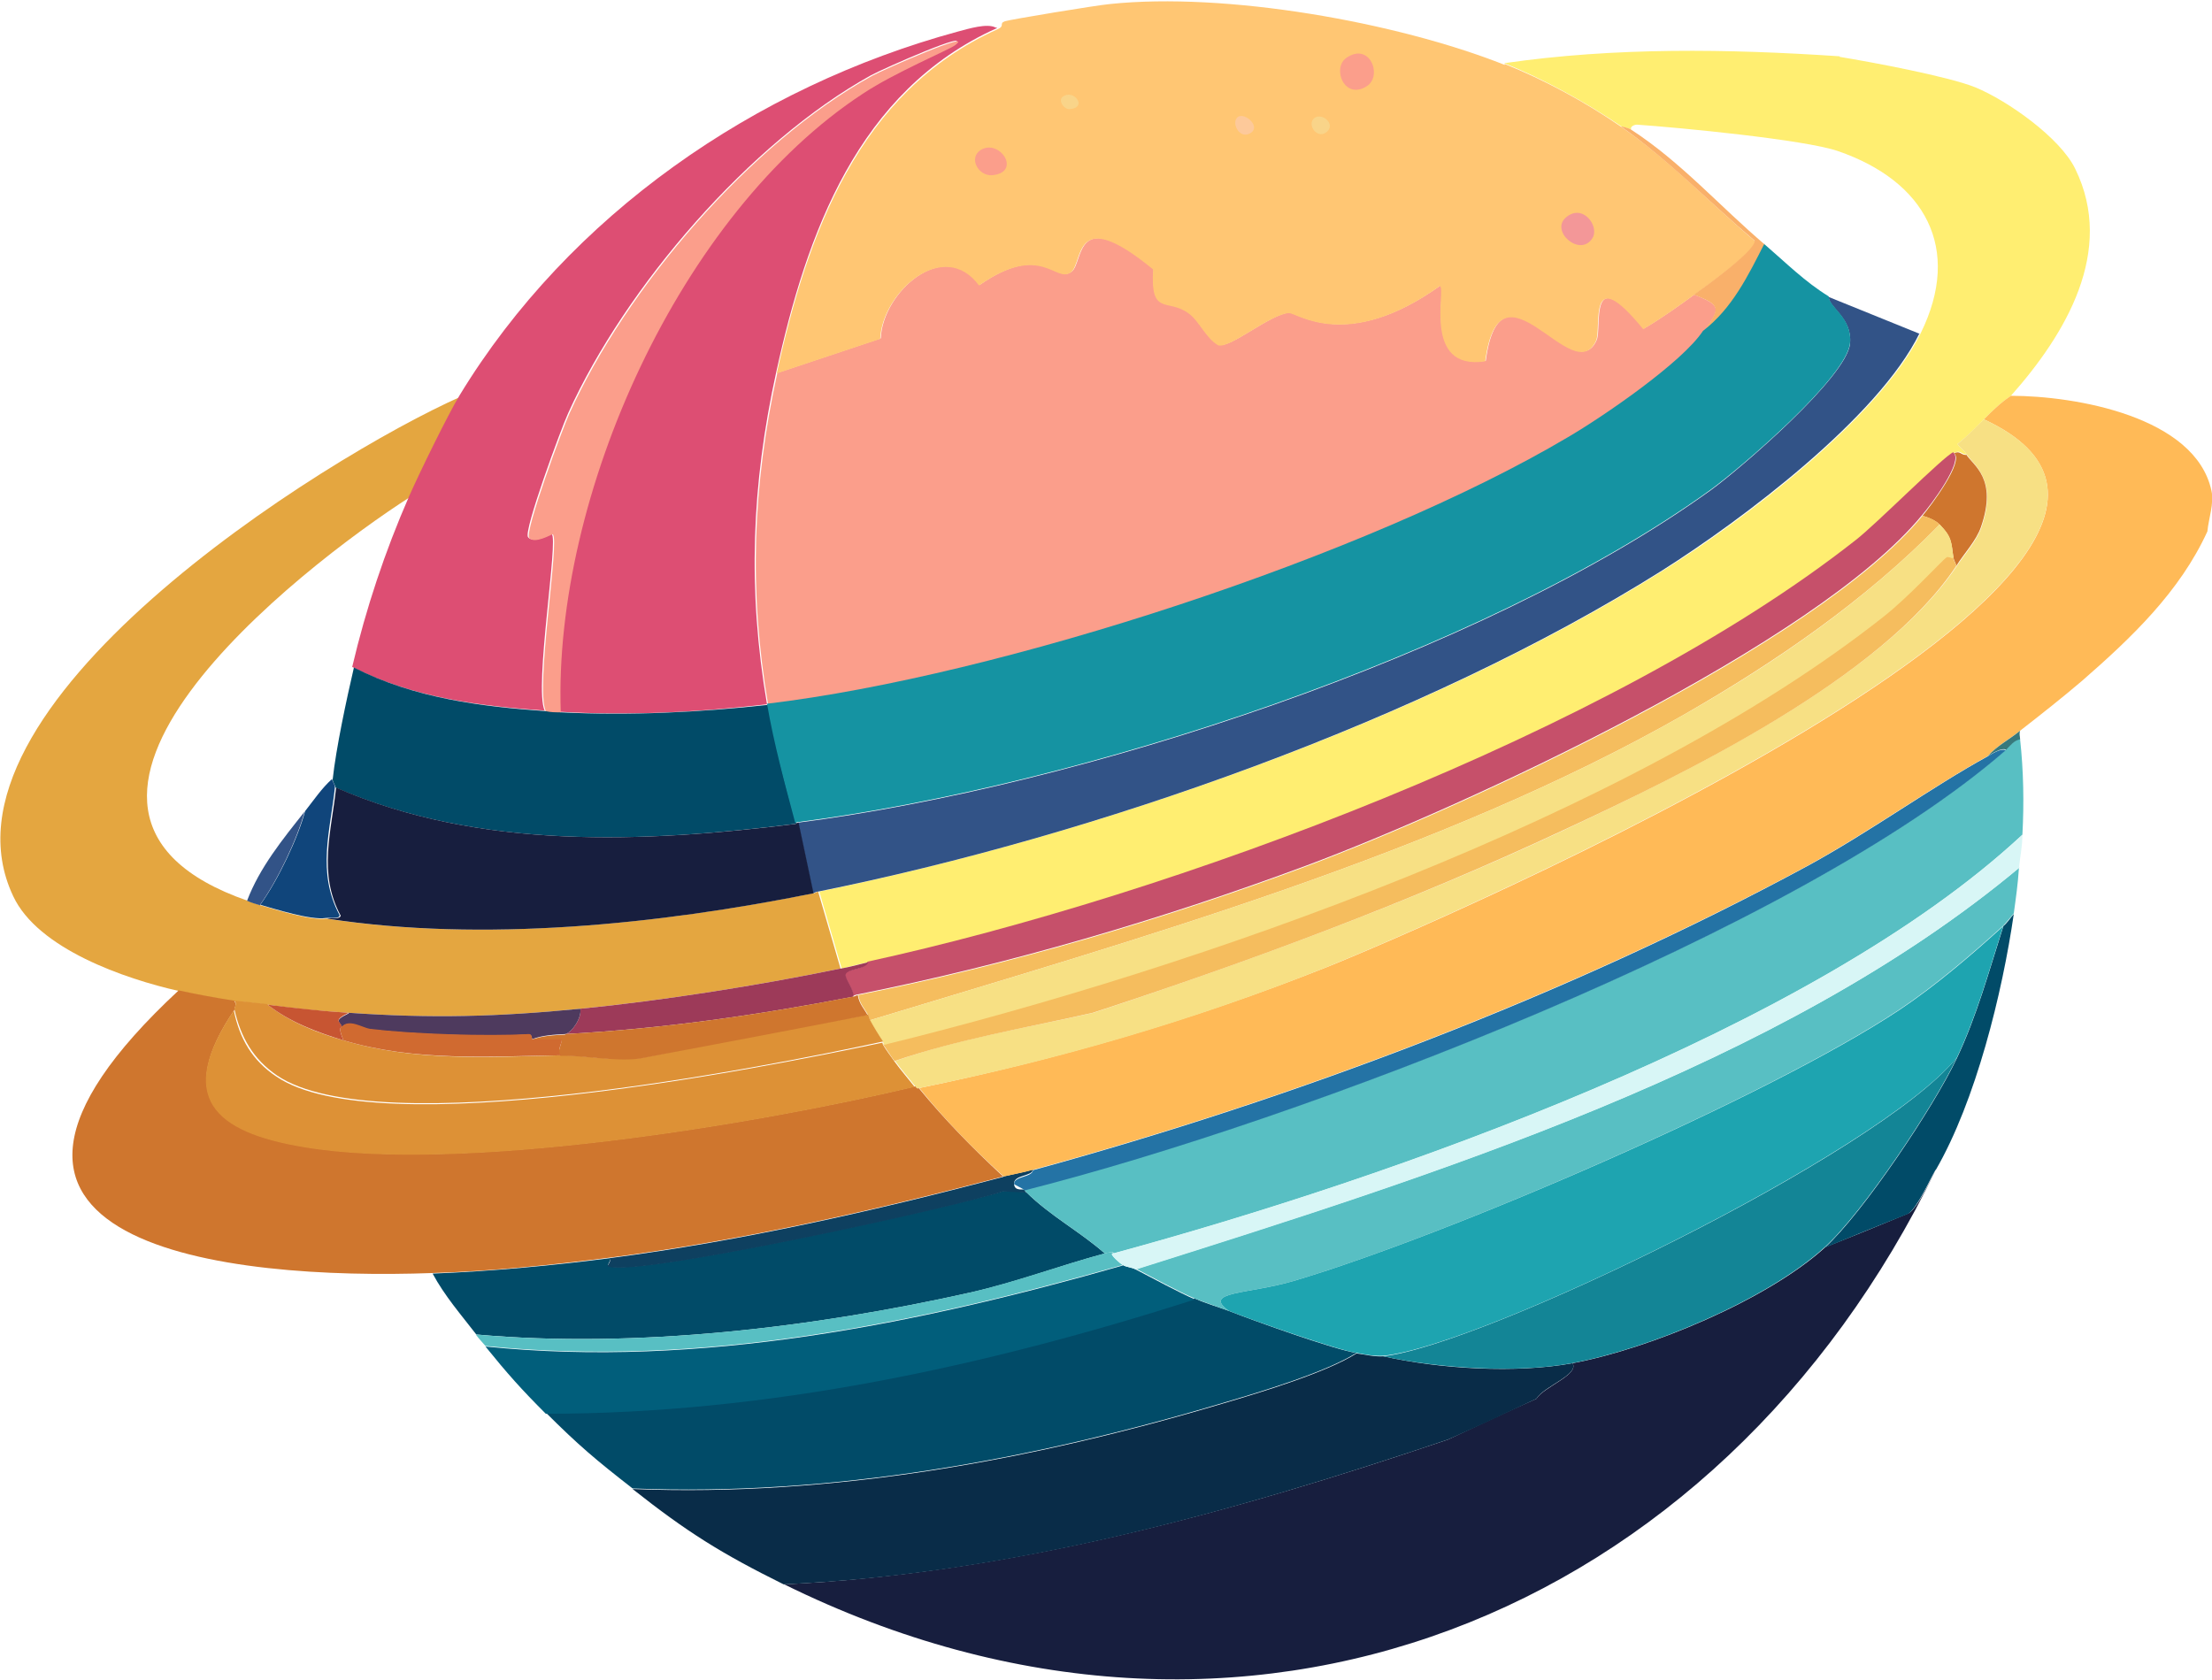 <svg viewBox="0 0 385 292.4" xmlns="http://www.w3.org/2000/svg"><path d="M320.2 9.9c5.5.9 18.9 3.4 23.6 5.3 5.6 2.3 14.8 8.8 17.4 14.2 7 14.3-1.7 28.8-11.2 39.5-.2.2-1.5.8-4.7 4.1-1.5 1.6-3 3-4.6 4.3.6.8 1 .9 1.6 1.8-1 0-1-.8-2.1-.3-1.6.7-13.5 12.6-17 15.3-42.5 33.5-119.2 62-172 73.4-1.6.3-3.1.7-4.7 1.1l-3.9-13.4c48-9.8 105.4-29.8 146.9-55.9 13.9-8.7 37.6-26.6 44.8-41.3 7.3-14.8.7-26.5-14.4-31.7-5.8-2-27.7-4.1-35-4.6-.4 0-1.2.3-1 .8 0 0-1.3-.4-1.7-.5-6.2-4.2-13.4-8.2-20.4-11 19.4-2.8 38.9-2.5 58.4-1.2z" fill="#ffee71"/><path d="M80.2 68.9c-2 3.3-7 13.5-8.8 17.6-19.2 12.3-73.5 54.6-28.3 70.3.9.3 1.3.5 2.3.8 2.8.8 8.8 2.7 11.4 2.3 27.1 4.2 57.9 1 84.7-4.4.3 0 .6-.2.9-.3l3.9 13.4c-14 2.9-31.1 5.6-45.3 7-14.4 1.4-25.8 1.7-40.3.7-4.9-.3-9.3-.7-14.1-1.4-2.4-.3-5.5-.6-5.8-.6-3.2-.5-6.6-1.1-9.7-1.8-9.3-2.1-24.5-7.3-28.8-16.5-15.5-32.7 53.9-76.3 78-87z" fill="#e4a640"/><path d="M340 78.8c1.8 1.5-4 9.2-5.5 10.9-18.3 22.3-79.6 50.7-107.2 61-25 9.3-51.9 17.2-78 22.4-.3 0-.6.2-.9.3.3-1.1-1.5-3.1-1.3-3.9.3-.9 3.6-.7 3.9-2.1 52.8-11.5 129.5-39.9 172-73.4 3.5-2.7 15.3-14.6 17-15.3z" fill="#c6506a"/><path d="M146.4 168.6c1.6-.3 3.1-.7 4.7-1.1-.3 1.3-3.6 1.1-3.9 2.1-.2.7 1.6 2.8 1.3 3.9-16.5 3.2-33.3 5.6-50.1 6.5 1.2-.3 2.9-2.9 2.6-4.4 14.2-1.4 31.3-4.1 45.3-7z" fill="#9d3a59"/><path d="M60.7 176.3c14.5 1 25.9.7 40.3-.7.3 1.5-1.4 4.1-2.6 4.4-1.9.1-4 .2-5.8.9 0 0 0-.8-.5-.8-7.6.4-20.1 0-27.7-.9-1.3-.1-3.6-1.8-4.9-.4-.2-1-1.7-1 1.2-2.4z" fill="#4e3a5e"/><path d="M173.5 4.9c-24.2 10.9-33.1 35.7-38.4 59.9-4.3 19.6-5 37.9-1.6 57.8-12 1.4-24 2-36.1 1.3C96.2 86.2 118.2 37 150 16.2c5.4-3.5 14.9-7.5 16-8.4 3.7-2.9-12.2 4.1-14.4 5.3-21.1 11.7-42.8 36.9-52.7 58.8-1.2 2.6-7.8 20.5-7 21.6.9 1.2 3.9-.7 4.1-.6 1.3.8-3.1 26.8-1.2 30.8-11.5-.8-23.1-2.3-33.5-7.6 2.4-10.2 5.7-20.1 9.9-29.7C73 82.3 78 72.1 80 68.8c19.1-31.4 51.4-53.7 86.7-63.3 1.9-.5 5.1-1.5 6.6-.7h.2z" fill="#dd4e73"/><path d="M136.4 275.8c39.6-1.9 77.7-12.4 115.6-25.2 5.1-2.4 10.2-4.8 15.4-7.1 1.3-2.1 7.5-4.2 6.3-6.2 13.4-2.5 33.9-11 44-20.2 4.8-1.9 9.7-3.9 14.5-5.9 1.6-.9 3.7-5.7 4.8-7.7-37.9 78.2-120.8 111.6-200.5 72.3z" fill="#171e3e"/><path d="M236.1 235.6c1.6.2 3.1.6 4.7.5 9.8 2.2 23.1 3 32.9 1.2 1.2 2-5 4-6.3 6.2-5.1 2.4-10.2 4.8-15.4 7.1-37.9 12.8-75.9 23.4-115.6 25.2-10.9-5.4-16.8-9.1-26.3-16.6 34.7 1.4 69.6-5 102.8-14.9 6.8-2 18-5.4 23.2-8.7z" fill="#092c48"/><path d="M208.1 226.1c1.8.8 3.9 1.4 5.8 2.1 4.3 1.7 18.8 6.9 22.2 7.3-5.2 3.3-16.4 6.7-23.2 8.7-33.2 9.9-68.1 16.3-102.8 14.9-6.3-4.9-9.4-7.5-15.1-13.2 38.6 0 76.4-8.1 113-19.9h.1zm-101.8-7.2c0 .5-.6 1.4-.5 1.4 3.6 2.3 60.9-10.4 68.9-13l3.9.2c4.1 4.1 9.4 6.9 13.7 10.7-7.8 2.1-15.4 5-23.4 6.8-27.2 6.1-58.2 9.8-86 7.3-2.7-3.5-5.5-6.7-7.6-10.6 10.3-.4 20.9-1.4 31-2.7z" fill="#014b68"/><path d="M195.4 220.2c.6.4 1.6.4 2.3.8 2.9 1.5 7.5 4 10.3 5.2-36.6 11.7-74.4 19.9-113 19.9-4.3-4.3-6.7-7-10.5-11.7 37.4 3.8 75.1-3.9 110.9-14.1z" fill="#015e7b"/><path d="M336.9 203.6c-1.1 1.9-3.2 6.7-4.8 7.7-4.8 1.9-9.7 3.9-14.5 5.9 6.6-6 19-24.5 23-33 3.5-7.4 5.6-15.2 8.1-23 .7-.6 1.2-1.4 1.8-2.1-2 13.8-6.6 32.5-13.6 44.6z" fill="#014b68"/><path d="M192.2 218.2c1.9-.5 1.4 0 1.5 0-.8 0 1.4 1.8 1.7 2-35.8 10.2-73.5 17.9-110.9 14.1-.6-.7-1.1-1.2-1.7-2 27.8 2.5 58.8-1.2 86-7.3 7.9-1.8 15.6-4.7 23.4-6.8z" fill="#58bfc3"/><path d="M334.1 58c-7.2 14.7-30.9 32.5-44.8 41.3-41.5 26.1-98.9 46.2-146.9 55.9-.3 0-.6.2-.9.3l-2.6-12.3c48.8-6.3 119-29.1 158.9-57.9 5.1-3.7 23.7-19.7 24.2-25.5.4-4.5-3.7-6.2-3.7-8.1l15.8 6.4z" fill="#325387"/><path d="M174.6 204.8c1.7-.4 3.4-.7 5.2-1.2-.2 1.2-3.3.9-3.3 2.4s1.7.9 1.9 1.1c.1.1 0 .4.1.5l-3.9-.2c-8 2.7-65.3 15.3-68.9 13 0 0 .7-.9.5-1.4 23-3 45.9-8.2 68.3-14.1h.1z" fill="#0e4060"/><path d="M294.9 51.3c5.1 2 4.3 2.5 1.7 6.5-3.6 5.5-17.5 14.9-23.5 18.5-35 20.7-99.1 41.5-139.4 46.4-3.4-19.9-2.7-38.2 1.6-57.8l18-6c.3-8 11-17.7 17.2-9.3 10.9-7.6 13.3-.3 16-2.3 2.2-1.6.3-12 14.3-.5-.5 8.2 2.4 5 6.1 7.6 1.9 1.4 3 4.4 5.2 5.6 2 .7 8.9-5.3 12.3-5.6 1.4 0 10.1 6.9 26.3-4.7 1.2.2-3.2 14.8 7.9 13.1 2.6-19.5 15.4 5.2 19.3-3.6 1-2.2-1.6-14 8.2-2 3.1-1.8 6-3.9 8.9-6h-.1z" fill="#fb9e8b"/><path d="M261.8 11.1c7 2.8 14.2 6.7 20.4 11 8.4 5.8 15.5 13.3 23.3 19.9.2 1.5-8 7.5-10.6 9.3-2.9 2.1-5.8 4.2-8.9 6-9.8-12-7.2-.3-8.2 2-4 8.8-16.7-15.8-19.3 3.6-11.1 1.7-6.7-12.9-7.9-13.1-16.2 11.6-24.9 4.6-26.3 4.7-3.4.3-10.3 6.3-12.3 5.6-2.2-1.3-3.3-4.3-5.2-5.6-3.6-2.6-6.6.6-6.1-7.6-14-11.5-12.1-1.2-14.3.5-2.7 2-5.1-5.3-16 2.3-6.2-8.4-16.9 1.3-17.2 9.3l-18 6c5.3-24.2 14.2-49 38.4-59.9 1.4-.6.2-1 1.3-1.4.9-.3 16-2.8 18.3-3 20.1-2.1 49.8 3.1 68.7 10.6v-.2z" fill="#ffc673"/><path d="M283.8 22.5c8.8 5.7 15.5 13.4 23.4 20.1-2.8 5.5-5.6 11.3-10.7 15.2 2.7-4 3.4-4.6-1.7-6.5 2.6-1.8 10.8-7.8 10.6-9.4-7.8-6.6-14.9-14-23.3-19.9.4 0 1.6.4 1.7.5z" fill="#f9b06a"/><path d="M234.3 10.1c4.1-2.9 6.4 3.1 3.6 4.9-3.9 2.5-6.1-3.1-3.6-4.9z" fill="#fb9e8b"/><path d="M272.5 37.9c2.9-2.6 5.9 1.4 4.7 3.5-2.1 3.5-7.4-1.1-4.7-3.5z" fill="#f39798"/><path d="M170.7 26.1c3.3-2 7.2 3.9 2 4.4-2.4.2-4.2-3-2-4.4z" fill="#fb9e8b"/><path d="M215.4 20.4c1.2-1 4.4 1.8 2 2.9-1.8.8-3.1-2-2-2.9z" fill="#fdc99a"/><path d="M228.7 20.6c1.3-1.1 3.8.9 2.3 2.3-1.6 1.5-3.6-1.1-2.3-2.3zm-43.8-3.7c1.9-1.6 4.6 1.9 1.2 2.1-1 0-1.9-1.5-1.2-2.1z" fill="#f9d489"/><path d="M95 123.8c.9 0 1.7 0 2.6.2 12.1.6 24.1 0 36.1-1.3 1.2 7 3 13.9 4.9 20.7-26.5 3.3-55.1 4.6-80.2-6.3 0-.3-.5-1-.5-1.4.6-5.5 2.4-13.9 3.7-19.5 10.4 5.3 22 6.8 33.5 7.6z" fill="#014b68"/><path d="M97.6 124c-.9 0-1.7 0-2.6-.2-1.9-4 2.5-30 1.2-30.8-.2 0-3.2 1.8-4.1.6-.8-1.1 5.8-19 7-21.6 9.9-21.9 31.6-47.2 52.7-58.8C154 12 170 5 166.2 7.9c-1.1.8-10.6 4.8-16 8.4-31.8 20.8-53.9 70-52.6 107.7z" fill="#fb9e8b"/><path d="M138.5 143.3c.2 0 .3-.1.5-.1l2.6 12.3c-26.8 5.4-57.6 8.6-84.7 4.4 1-.2 2.2.2 2.4-.5-4-7.4-1.6-14.7-.8-22.3 25 10.9 53.6 9.6 80.2 6.3h-.2z" fill="#171e3e"/><path d="M58.3 137c-.8 7.6-3.2 14.8.8 22.3 0 .7-1.3.4-2.4.5-2.6.4-8.6-1.5-11.4-2.3 3.1-4.3 6.6-11.7 7.8-16.3 1.5-1.9 2.9-4 4.7-5.6 0 .3.5 1 .5 1.4z" fill="#10457b"/><path d="M45.3 157.6c-1-.3-1.4-.4-2.3-.8 2.2-5.8 6.2-10.7 10-15.5-1.2 4.6-4.7 12-7.8 16.3z" fill="#325387"/><path d="M351.6 128.7c.6 5.5.7 11.1.4 16.6-36.5 34-110 59.8-158.2 72.9 0 0 .3-.5-1.5 0-4.3-3.8-9.6-6.6-13.7-10.7s0-.4-.1-.5c47.8-12 134.4-44.9 170.7-76.6.8-.7 1.3-1.7 2.4-1.8z" fill="#58bfc3"/><path d="M351.4 151.1c-.2 2.9-.5 5-.9 7.9-.6.7-1.2 1.5-1.8 2.1-5.6 5.1-11.9 10.5-18.2 14.7-22.9 15.2-78.7 39.3-105.4 47.2-7.8 2.3-16 1.8-11.2 5.2-1.9-.7-4-1.4-5.8-2.1-2.9-1.2-7.4-3.7-10.3-5.2 51.2-16.2 112.1-35.1 153.7-69.9h-.1z" fill="#58bfc3"/><path d="M351.4 151.1c-41.6 34.7-102.5 53.7-153.7 69.9-.7-.4-1.6-.4-2.3-.8-.3-.1-2.5-2-1.7-2 48.2-13.1 121.8-38.9 158.3-72.9 0 2-.4 3.8-.6 5.8z" fill="#d8f6f6"/><path d="M349.1 130.6c-36.3 31.6-122.9 64.5-170.7 76.6-.2-.2-1.9-1-1.9-1.1 0-1.4 3.1-1.1 3.3-2.4 45.6-12.5 93.1-30.4 134.7-52.9 10.7-5.8 21.9-13.9 31.4-19.1.7-.4 2.3-1.5 3.2-1.1z" fill="#2473a5"/><path d="M340.6 184.1c-4 8.5-16.4 27-23 33-10.1 9.2-30.6 17.7-44 20.2-9.7 1.8-23.1.9-32.9-1.2 17.2-1.8 86.2-35.2 99.8-51.9h.1z" fill="#138596"/><path d="M348.7 161.1c-2.5 7.8-4.6 15.6-8.1 23-13.7 16.7-82.6 50.2-99.8 51.9-1.6.1-3.2-.2-4.7-.5-3.4-.5-17.9-5.6-22.2-7.3-4.8-3.4 3.4-2.9 11.2-5.2 26.7-7.9 82.6-32 105.5-47.2 6.3-4.2 12.6-9.6 18.2-14.7z" fill="#1ea4b0"/><path d="M307.2 42.6c3.6 3.1 7 6.5 11.1 9 0 1.9 4.1 3.6 3.7 8.1-.5 5.9-19.1 21.8-24.2 25.5-39.9 28.8-110.1 51.6-158.9 57.9-.2 0-.3.1-.5.1-1.8-6.8-3.7-13.7-4.9-20.7 40.4-4.8 104.5-25.7 139.4-46.4 6-3.5 19.9-13 23.5-18.5 5.1-3.9 7.9-9.7 10.7-15.2v.2z" fill="#1593a2"/><path d="M350 68.9c11.2 0 32.1 3.6 34.9 16.5.5 2.2-.5 4.9-.7 7.1-4.8 10.5-13.2 18.5-21.8 26-3.4 2.9-7.2 5.9-10.8 8.7-1.9 1.5-4 2.6-5.6 4.4-9.5 5.2-20.8 13.3-31.4 19.1-41.7 22.5-89.1 40.4-134.7 52.9-1.7.5-3.5.8-5.2 1.2-5.3-4.8-10.2-9.8-14.7-15.4 24.2-5 47.9-11.9 70.8-21 17.1-6.8 167.1-71.1 114.5-95.4 3.2-3.3 4.5-3.9 4.7-4.1z" fill="#ffba57"/><path d="M351.6 127.2c-.2.7 0 .9 0 1.5-1.1.2-1.7 1.1-2.4 1.8-.9-.4-2.5.7-3.2 1.1 1.6-1.8 3.8-2.9 5.6-4.4z" fill="#38797c"/><path d="M159.9 189.4s-.2.3-.6-.3c-1.1-1.4-2.5-3-3.5-4.4 11-3.9 23-5.8 34.5-8.4 27.8-9.2 55.2-19.3 81.7-31.7 21.2-10 55.5-26.5 68.6-46.1 1.4-2.1 3.5-4.4 4.3-6.8 2.8-8.3-1.3-10.6-2.6-12.6-.6-.9-1-1-1.6-1.8 1.7-1.4 3.1-2.8 4.6-4.3 52.6 24.2-97.4 88.5-114.5 95.4-22.9 9.2-46.6 16.1-70.8 21z" fill="#f7e084"/><path d="M342.2 79.1c1.3 2 5.5 4.2 2.6 12.6-.8 2.4-3 4.7-4.3 6.8-.1-.5-.4-.9-.5-1.4-.4-2.8-.3-3.6-2.4-5.8-.7-.7-2.1-1.3-3-1.5 1.5-1.8 7.3-9.5 5.5-10.9 1.1-.5 1.1.3 2.1.3z" fill="#cf762e"/><path d="M340 97.1c0 .5.4.9.5 1.4-13 19.6-47.3 36.2-68.6 46.1-26.5 12.4-53.9 22.6-81.7 31.7-11.5 2.6-23.4 4.6-34.5 8.4-.7-.9-1.3-1.9-2-2.9 54.6-13.5 130-39.7 174.1-74.6 4.2-3.3 10.2-9.8 10.8-10.2.5-.4.8.2 1.3 0h.1z" fill="#f5bd5e"/><path d="M334.6 89.8c1 .2 2.4.8 3 1.5-12.9 13.2-28.5 23.9-44.5 33.1-42.4 24.2-94.9 39-141.7 53.2l-.3-.9c-.6-1.1-1.5-2-1.7-3.5 26.1-5.2 53-13.1 78-22.4 27.6-10.3 88.9-38.7 107.2-61z" fill="#f5bd5e"/><path d="M340 97.1c-.5.2-.8-.4-1.3 0-.6.4-6.6 6.9-10.8 10.2-44.1 34.9-119.5 61.2-174.1 74.6 0-.1 0-.3-.1-.5-.8-1.2-1.6-2.5-2.3-3.8 46.8-14.2 99.3-29 141.7-53.2 16-9.1 31.6-19.9 44.5-33.1 2.2 2.2 2 3 2.4 5.8z" fill="#f7e084"/><path d="M40.8 174.3c.5.6 0 1 0 1.5-10.2 15.1-3.5 21.2 12.2 23.8 27.3 4.6 78.6-3.9 106.3-10.5.4.6.6.3.6.3 4.6 5.6 9.4 10.5 14.7 15.4-22.4 5.9-45.3 11.1-68.3 14.1-10.2 1.3-20.8 2.4-31 2.7-35.7 1.3-92.2-4.6-44.2-49.2 3.2.7 6.5 1.3 9.7 1.8z" fill="#cf762e"/><path d="M46.6 174.9c3.8 3 8.6 4.9 13.2 6.2 12.3 3.7 25.2 2.9 37.9 2.6 4.1 0 9.1 1 13.6.5 13.3-2.6 26.5-5.1 39.8-7.6l.3.9c.7 1.3 1.5 2.6 2.3 3.8-21.3 4.6-88 17.8-105.5 5.9-4.1-2.8-6.3-6.6-7.4-11.5 0-.5.5-.9 0-1.5.3 0 3.3.3 5.8.6z" fill="#dd9136"/><path d="M60.7 176.3c-2.9 1.4-1.4 1.5-1.2 2.4 0 .1-.8 0 .3 2.4-4.6-1.4-9.4-3.2-13.2-6.2 4.9.6 9.3 1.1 14.1 1.4z" fill="#c75532"/><path d="M153.6 181.4c0 .1 0 .3.1.5.6 1 1.3 1.9 2 2.9 1 1.4 2.4 3 3.5 4.4-27.7 6.6-79 15.1-106.3 10.5-15.7-2.6-22.4-8.7-12.2-23.8 1 4.9 3.2 8.7 7.4 11.5 17.5 11.9 84.2-1.4 105.5-5.9z" fill="#dd9136"/><path d="M98.4 180c16.7-.9 33.6-3.3 50-6.5.3 0 .6-.2.9-.3.2 1.5 1.1 2.4 1.7 3.5-13.3 2.6-26.5 5.1-39.8 7.6-4.5.5-9.5-.6-13.6-.5-.9-.6.5-2.5 0-2.8-.2-.1-3.6 0-5.1 0 1.8-.7 3.9-.8 5.8-.9h.1z" fill="#cf762e"/><path d="M92.6 180.9c1.5.1 4.9 0 5.1 0 .4.3-1 2.2 0 2.8-12.7.2-25.5 1.1-37.9-2.6-1.1-2.5-.3-2.3-.3-2.4 1.3-1.4 3.6.2 4.9.4 7.6.9 20.1 1.3 27.7.9.5 0 .5.8.5.8z" fill="#d06a30"/></svg>
